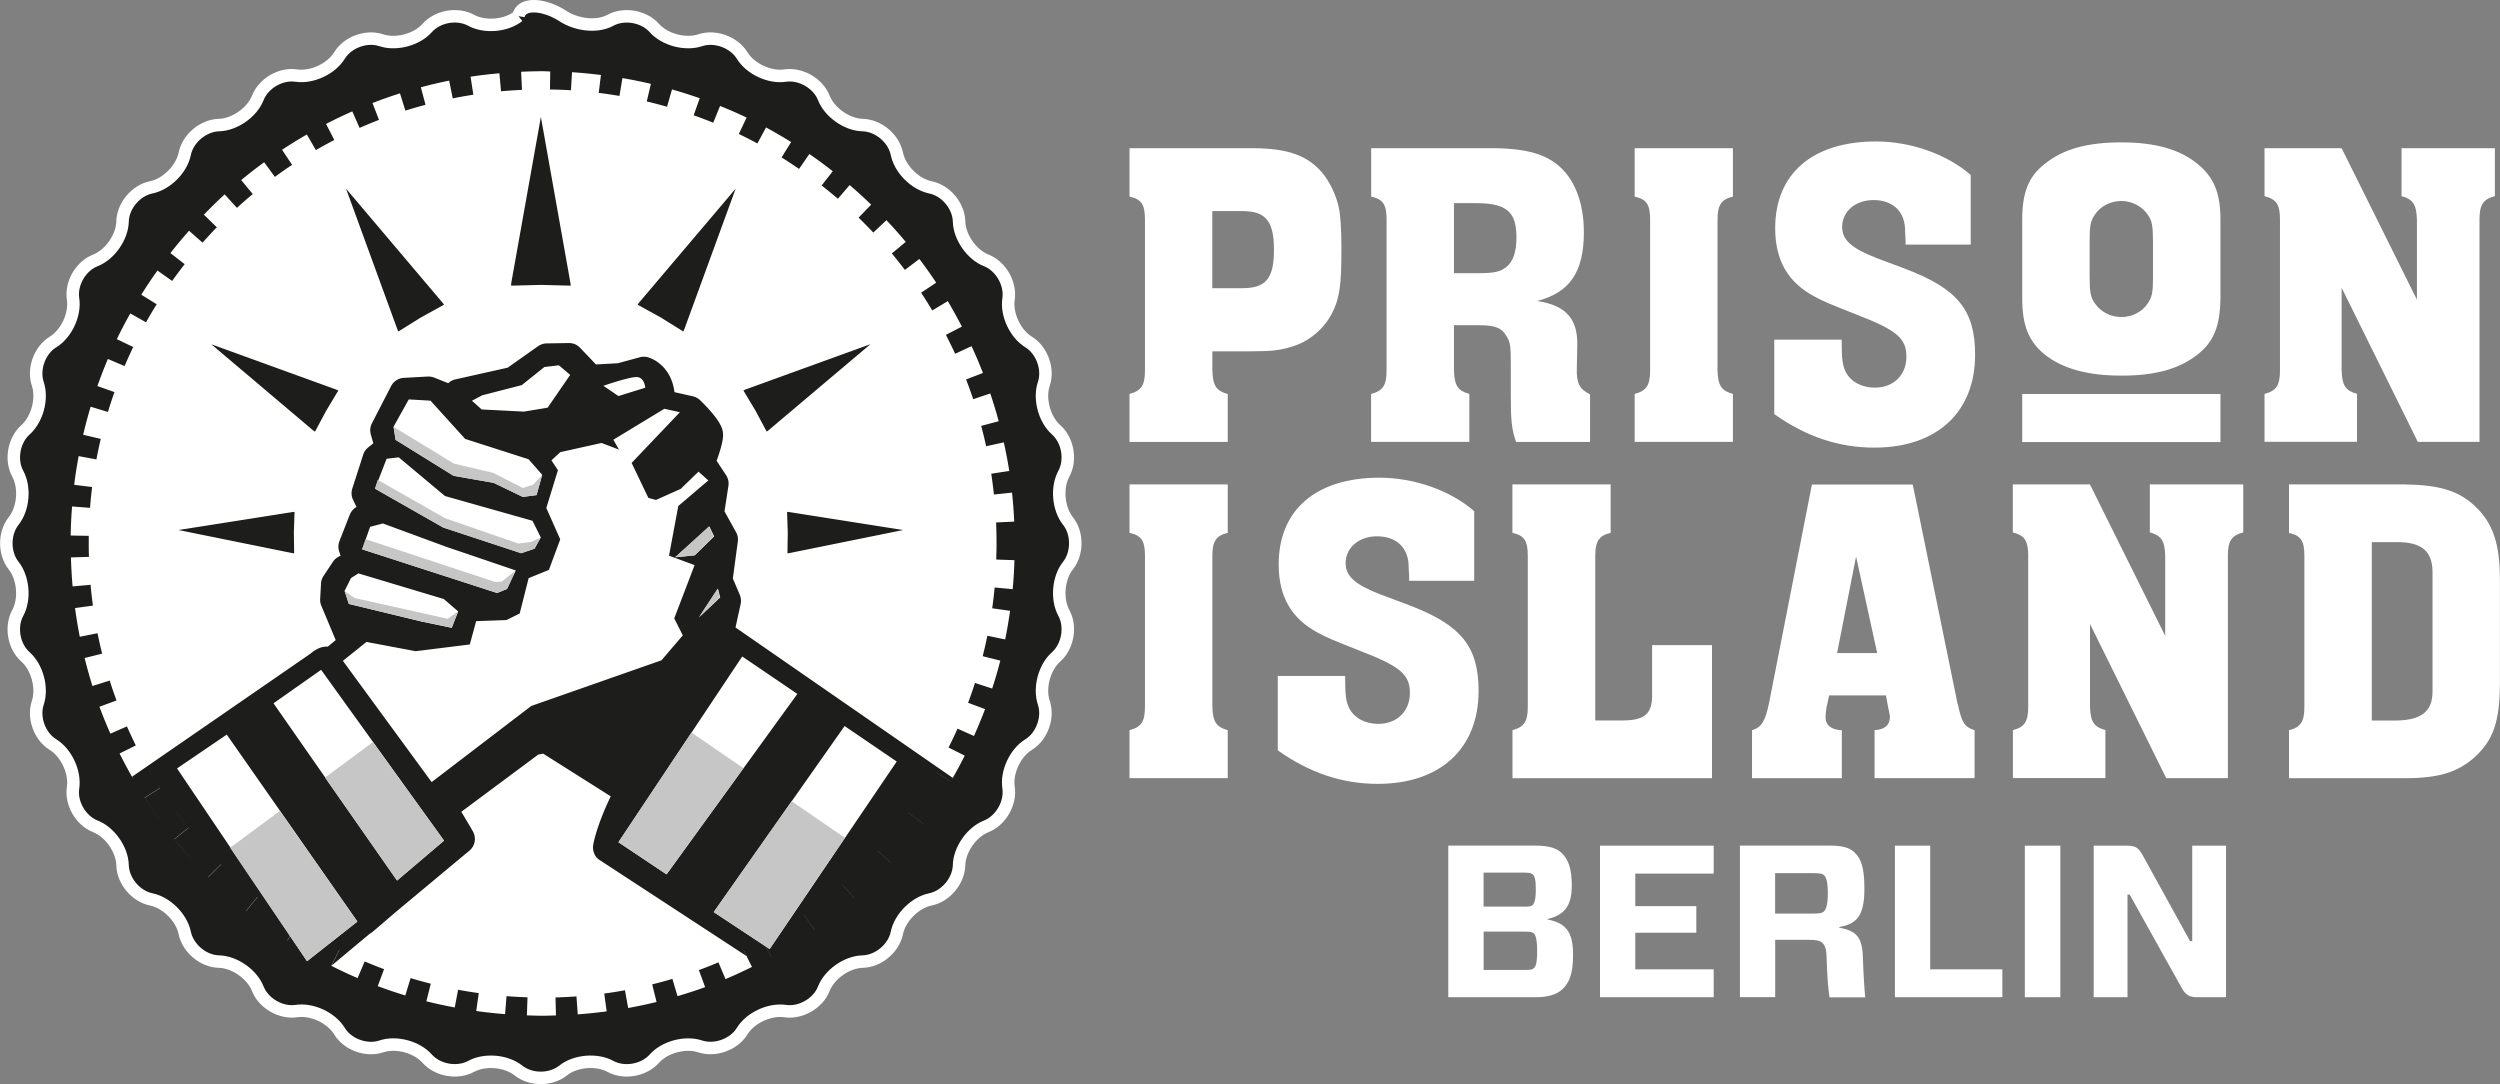 <svg xmlns="http://www.w3.org/2000/svg" id="Calque_1" data-name="Calque 1" viewBox="0 0 326.78 141.72"><rect x="0" y="0" width="326.78" height="141.72" fill="#808080" stroke="none"/><defs><style>.cls-1{fill:#fff}.cls-3{fill:#c6c6c6}</style></defs><path d="M147.64 95.44c1.55-.4 2.02-1.15 2.02-3.05V72.64c0-1.96-.46-2.65-2.02-2.99v-6.33h12.84v6.33c-1.5.35-2.01 1.09-2.01 2.99v19.75c.06 1.96.52 2.65 2.01 3.05v6.27h-12.84v-6.27ZM192.71 75.92h-8.52v-.63l-.06-1.04c.06-2.59-1.55-4.15-4.15-4.15-2.36 0-4.09 1.5-4.09 3.51 0 1.73 1.27 2.82 4.55 4.09l3.68 1.38c6.85 2.59 9.15 5.41 9.15 11.23 0 7.54-5.01 12.15-13.18 12.15-4.66 0-8.92-1.44-13.07-4.38v-9.73h8.81v.46c0 2.02.12 2.94.52 3.74.63 1.27 2.07 2.07 3.8 2.07 2.48 0 4.14-1.67 4.14-4.03s-1.15-3.45-6.39-5.47c-3.63-1.44-4.38-1.73-5.64-2.42-3.45-1.84-5.12-4.72-5.12-8.92 0-7.14 4.89-11.34 13.18-11.34 4.55 0 9.27 1.67 12.38 4.38v9.1ZM197.69 95.44c1.55-.4 2.01-1.15 2.01-3.05V72.64c0-1.96-.46-2.65-2.01-2.99v-6.33h12.84v6.33c-1.5.35-2.01 1.09-2.01 2.99v21.53h3.57c2.88 0 3.86-.86 3.86-3.28v-6.56h7.83v17.39H197.7v-6.27ZM255.91 92.04c.52 2.42.86 2.99 2.19 3.4v6.27h-13.07v-6.27c1.27-.06 2.01-.63 2.01-1.78 0-.17-.06-.23-.17-.92l-.06-.23-.29-1.61h-7.43l-.35 1.61c-.06.35-.12.92-.12 1.21 0 1.09.75 1.67 2.13 1.73v6.27h-11.74v-6.27c1.27-.4 1.73-1.15 2.25-3.68l5.58-28.44h13.18l5.87 28.73Zm-13.3-19.29-2.48 12.61h5.24l-2.76-12.61ZM263.1 95.44c1.56-.4 2.01-1.15 2.01-3.05V72.64c0-1.96-.46-2.65-2.01-3.05v-6.27h10.08l9.84 19.8V72.64c-.06-1.96-.52-2.65-2.01-3.05v-6.27h12.21v6.27c-1.55.4-2.01 1.15-2.01 3.05v29.07h-8.06l-9.96-20.15v10.82c.06 1.96.52 2.65 2.01 3.05v6.27h-12.09v-6.27ZM299.2 63.32h15.08c4.55.06 7.02.81 9.15 2.76 2.42 2.25 3.34 4.95 3.34 9.73v13.41c0 5.07-.86 7.54-3.34 9.79-2.25 1.96-4.66 2.71-9.15 2.71H299.2v-6.27c1.55-.4 2.01-1.15 2.01-3.05V72.65c0-1.96-.46-2.65-2.01-2.99v-6.33Zm10.82 30.86h3.28c3.22-.06 4.66-1.21 4.66-3.8V74.66c-.06-2.65-1.44-3.8-4.66-3.8h-3.28v23.32ZM147.64 51.49c1.55-.4 2.02-1.15 2.02-3.05V28.69c0-1.96-.46-2.65-2.02-2.99v-6.33h16.29c4.43.06 6.91.92 8.87 3.17.98 1.15 1.84 2.94 2.19 4.55.23 1.04.35 2.88.35 5.41 0 4.78-.23 6.56-1.27 8.52-1.09 2.07-3.05 3.68-5.3 4.32-1.5.46-2.71.58-5.12.58h-5.18v2.53c.06 1.96.52 2.65 2.01 3.05v6.27h-12.84V51.5Zm10.82-13.82h3.91c3.11 0 4.15-1.27 4.15-5.01s-1.04-5.07-4.15-5.07h-3.91v10.08ZM179.23 51.49c1.55-.4 2.01-1.15 2.01-3.05V28.69c0-1.96-.46-2.65-2.01-2.99v-6.33h16.29c3.74.06 6.16.69 7.94 2.07 2.3 1.78 3.57 4.95 3.57 8.92 0 5.18-1.84 7.89-6.1 8.98 3.74.58 5.3 2.3 5.24 5.76l-.06 3.05c-.06 1.96.35 2.71 1.73 3.4v6.22h-9.67c-.58-1.61-.69-2.88-.69-6.05v-4.2c0-2.19-.06-2.76-.52-3.51-.63-1.15-1.5-1.5-3.63-1.5h-3.28v5.93c.06 1.96.52 2.65 2.01 3.05v6.27h-12.84v-6.27Zm10.82-15.78h3.05c2.19 0 2.99-.17 3.8-.81.86-.69 1.32-1.96 1.32-3.86 0-3.4-1.32-4.49-5.35-4.49h-2.82v9.15ZM213.67 51.49c1.55-.4 2.02-1.15 2.02-3.05V28.69c0-1.96-.46-2.65-2.02-2.99v-6.33h12.84v6.33c-1.5.35-2.01 1.09-2.01 2.99v19.75c.06 1.96.52 2.65 2.01 3.05v6.27h-12.84v-6.27ZM257.6 31.97h-8.52v-.63l-.06-1.04c.06-2.59-1.55-4.15-4.14-4.15-2.36 0-4.09 1.5-4.09 3.51 0 1.73 1.27 2.82 4.55 4.09l3.68 1.38c6.85 2.59 9.15 5.41 9.15 11.23 0 7.54-5.01 12.15-13.18 12.15-4.66 0-8.92-1.44-13.07-4.38V44.4h8.81v.46c0 2.02.12 2.94.52 3.74.63 1.27 2.07 2.07 3.8 2.07 2.48 0 4.14-1.67 4.14-4.03s-1.15-3.45-6.39-5.47c-3.63-1.44-4.38-1.73-5.64-2.42-3.45-1.84-5.12-4.72-5.12-8.92 0-7.14 4.89-11.34 13.18-11.34 4.55 0 9.27 1.67 12.38 4.38v9.1ZM290.24 39.03c-.06 3.57-.86 5.64-2.99 7.31-2.42 1.9-5.53 2.76-9.96 2.76s-7.71-.92-10.02-2.76c-2.13-1.73-2.94-3.86-2.94-7.31V28.68c0-3.57.86-5.64 2.94-7.25 2.42-1.96 5.58-2.82 10.02-2.82s7.66.92 9.96 2.82c2.13 1.73 2.99 3.8 2.99 7.25v10.35Zm-17.1-2.88c0 2.02.12 2.71.69 3.51.75 1.09 2.02 1.78 3.45 1.78s2.76-.69 3.45-1.78c.58-.81.69-1.5.69-3.34v-4.76c0-2.02-.12-2.71-.69-3.51-.75-1.09-2.07-1.78-3.45-1.78s-2.76.69-3.45 1.78c-.58.81-.69 1.5-.69 3.4v4.7ZM296 51.49c1.55-.4 2.02-1.15 2.02-3.05V28.69c0-1.96-.46-2.65-2.02-3.05v-6.27h10.08l9.84 19.8V28.69c-.06-1.96-.52-2.65-2.01-3.05v-6.27h12.2v6.27c-1.55.4-2.01 1.15-2.01 3.05v29.07h-8.06l-9.96-20.15v10.82c.06 1.96.52 2.65 2.01 3.05v6.27H296v-6.27ZM264.33 51.5h25.91v6.28h-25.91zM189.32 110.53h11.35c1.64 0 2.75.28 3.45.96.88.85 1.33 2.04 1.33 4.25 0 2.83-1.08 3.88-3.17 4.39v.06c2.29.45 3.34 1.47 3.34 4.61 0 2.6-.54 3.68-1.39 4.5-.74.71-1.95 1.05-3.51 1.05h-11.41v-19.81Zm9.85 7.98c.74 0 .96-.03 1.16-.2.23-.25.42-.71.42-2.07s-.17-1.73-.4-1.95c-.17-.14-.42-.23-1.19-.23h-5.24v4.44h5.24Zm1.33 3.51c-.2-.17-.45-.25-1.19-.25h-5.38v5.01h5.38c.71 0 .99-.03 1.19-.23.23-.23.42-.57.42-2.21s-.2-2.07-.42-2.32ZM224 130.35h-14.86v-19.81H224v3.65h-10.25v4.25h7.98v3.48h-7.98v4.78H224v3.65ZM238.21 123.24c-.34-.28-.74-.4-1.92-.4h-4.25v7.5h-4.61v-19.81h11.66c1.64 0 2.66.23 3.34.91.82.82 1.27 1.87 1.27 4.73 0 3.57-1.02 4.61-3.31 5.01v.06c2.04.42 3.03.99 3.11 3.88.08 2.35.2 4.16.31 5.24h-4.67c-.2-1.33-.31-2.94-.37-4.93-.03-1.53-.23-1.87-.57-2.18Zm-1.25-3.82c.96 0 1.25-.11 1.42-.25.28-.28.54-.82.54-2.43s-.25-2.12-.54-2.38c-.17-.14-.45-.23-1.42-.23h-4.93v5.29h4.93ZM252.3 126.7h9.43v3.65h-14.04v-19.81h4.61v16.16ZM264.67 130.35v-19.81h4.64v19.81h-4.64ZM290.97 130.35h-3.74c-1.05 0-1.53-.28-2.04-1.19l-6.82-12.23h-.28v13.42h-4.42v-19.81H278c1.08 0 1.53.25 2.04 1.19l6.23 11.29h.28v-12.48h4.42v19.81Z" class="cls-1"></path><circle cx="71.75" cy="72.63" r="66.85" class="cls-1"></circle><path d="M67.77 2.11c1.6-1.28 4.22-1.28 5.83 0 1.6 1.28 4.39 1.52 6.19.54 1.8-.98 4.38-.52 5.74 1.01 1.36 1.53 4.05 2.25 6 1.6 1.94-.65 4.4.25 5.48 2 1.07 1.74 3.6 2.93 5.62 2.62 2.03-.3 4.3 1.01 5.05 2.91.75 1.91 3.03 3.51 5.08 3.56 2.05.05 4.06 1.74 4.47 3.75.41 2.01 2.38 3.98 4.39 4.39 2.01.41 3.69 2.41 3.74 4.46.05 2.04 1.65 4.34 3.56 5.09 1.9.75 3.21 3.02 2.91 5.04-.31 2.02.88 4.56 2.62 5.62 1.74 1.07 2.65 3.53 1.99 5.48-.65 1.94.07 4.64 1.61 6 1.53 1.36 1.99 3.94 1.01 5.74-.98 1.8-.74 4.58.54 6.18 1.27 1.6 1.27 4.22 0 5.83-1.28 1.6-1.52 4.39-.54 6.19.98 1.8.52 4.38-1.01 5.74-1.54 1.36-2.26 4.06-1.61 6 .65 1.94-.25 4.4-1.99 5.47-1.75 1.07-2.93 3.6-2.62 5.63.3 2.03-1.01 4.29-2.91 5.05-1.91.75-3.51 3.04-3.56 5.08-.05 2.05-1.74 4.06-3.74 4.47-2.01.41-3.98 2.38-4.39 4.39-.41 2.01-2.42 3.69-4.47 3.74-2.05.05-4.34 1.65-5.08 3.56-.75 1.9-3.02 3.21-5.05 2.91-2.02-.3-4.56.88-5.62 2.62-1.07 1.75-3.54 2.64-5.48 2-1.95-.65-4.64.07-6 1.6-1.36 1.53-3.94 1.99-5.74 1.01-1.8-.98-4.59-.74-6.19.54-1.6 1.28-4.22 1.28-5.83 0-1.6-1.28-4.39-1.52-6.19-.54-1.8.98-4.38.52-5.74-1.01-1.36-1.53-4.06-2.26-6-1.6-1.94.65-4.41-.25-5.47-2-1.07-1.75-3.6-2.93-5.63-2.62-2.02.3-4.29-1.01-5.04-2.91-.75-1.91-3.04-3.51-5.09-3.56-2.05-.05-4.05-1.74-4.46-3.74-.41-2.01-2.38-3.98-4.39-4.39-2.01-.41-3.69-2.42-3.74-4.47-.05-2.05-1.66-4.34-3.56-5.08-1.91-.75-3.22-3.02-2.91-5.05.3-2.03-.88-4.56-2.62-5.63-1.75-1.07-2.64-3.53-1.99-5.47.65-1.94-.08-4.64-1.61-6-1.54-1.36-1.99-3.94-1.01-5.74.98-1.8.73-4.58-.54-6.19-1.27-1.6-1.27-4.22 0-5.83 1.28-1.6 1.52-4.38.54-6.18-.98-1.8-.52-4.38 1.01-5.74 1.53-1.36 2.26-4.05 1.61-6-.65-1.94.24-4.41 1.99-5.48 1.75-1.07 2.93-3.6 2.62-5.62-.31-2.03 1.01-4.3 2.91-5.04 1.91-.75 3.51-3.04 3.56-5.09.05-2.05 1.74-4.06 3.74-4.46 2.01-.41 3.98-2.38 4.39-4.39.41-2.01 2.42-3.69 4.46-3.75 2.05-.05 4.34-1.65 5.09-3.56.75-1.91 3.02-3.22 5.04-2.91 2.03.3 4.56-.88 5.63-2.62 1.07-1.75 3.53-2.65 5.47-2 1.94.65 4.64-.07 6-1.6 1.36-1.54 3.94-1.99 5.74-1.01 1.8.98 4.58.74 6.19-.54m62.45 70.96c.02-.68.04-1.36.04-2.04 0-.92-.02-1.84-.06-2.74l2.37-.11c-.06-1.27-.15-2.54-.29-3.79l-2.36.25c-.1-.91-.22-1.82-.35-2.72l2.35-.36c-.19-1.26-.44-2.5-.71-3.74l-2.31.51c-.19-.89-.41-1.79-.65-2.66l2.29-.61c-.33-1.23-.7-2.44-1.1-3.63l-2.23.75c-.29-.85-.6-1.72-.93-2.58l2.2-.85c-.46-1.19-.95-2.35-1.49-3.5l-2.14.99c-.38-.82-.79-1.65-1.21-2.47l2.09-1.08c-.59-1.13-1.2-2.24-1.84-3.33l-2.03 1.22c-.47-.78-.96-1.56-1.46-2.32l1.97-1.31c-.7-1.06-1.43-2.09-2.2-3.1l-1.89 1.43c-.55-.72-1.12-1.45-1.71-2.15l1.82-1.51c-.81-.98-1.66-1.92-2.52-2.84l-1.72 1.62a59.15 59.15 0 0 0-1.92-1.95l1.64-1.7c-.91-.88-1.84-1.73-2.81-2.56l-1.54 1.79c-.69-.59-1.4-1.17-2.12-1.74l1.45-1.86c-1-.78-2.01-1.53-3.06-2.25l-1.34 1.95c-.75-.51-1.51-1.02-2.29-1.5l1.25-2.01c-1.08-.67-2.17-1.31-3.28-1.91L99 18.75c-.8-.43-1.62-.85-2.43-1.24l1.02-2.14a53.57 53.57 0 0 0-3.47-1.52l-.89 2.19c-.84-.34-1.7-.67-2.56-.97l.79-2.23c-1.19-.42-2.4-.8-3.62-1.15l-.65 2.26c-.87-.24-1.76-.48-2.65-.69l.54-2.3a58.29 58.29 0 0 0-3.72-.75l-.39 2.33c-.9-.15-1.82-.29-2.71-.4l.29-2.34c-1.25-.15-2.51-.28-3.78-.36l-.14 2.36c-.92-.06-1.84-.09-2.74-.1l.03-2.36c-.33 0-.66-.03-1-.03-.94 0-1.87.03-2.8.07l.11 2.37c-.91.04-1.83.1-2.74.18l-.21-2.35c-1.27.11-2.53.25-3.77.45l.36 2.35c-.9.14-1.81.3-2.69.48l-.47-2.32c-1.25.25-2.48.54-3.7.87l.61 2.29c-.88.23-1.77.49-2.63.76l-.71-2.26c-1.21.39-2.41.81-3.59 1.27l.85 2.2c-.85.33-1.71.68-2.54 1.05l-.95-2.16c-1.16.51-2.31 1.06-3.43 1.64l1.08 2.1c-.81.42-1.62.86-2.41 1.32l-1.18-2.04c-1.1.63-2.18 1.3-3.24 2l1.31 1.97c-.76.5-1.51 1.03-2.25 1.57l-1.4-1.91c-1.03.75-2.03 1.52-3 2.33l1.51 1.83c-.71.58-1.4 1.19-2.07 1.8l-1.6-1.76c-.94.85-1.84 1.75-2.72 2.65l1.69 1.65c-.63.65-1.26 1.33-1.86 2.01l-1.77-1.56c-.84.95-1.65 1.92-2.43 2.92l1.86 1.45c-.56.72-1.11 1.46-1.64 2.19l-1.92-1.36a61.98 61.98 0 0 0-2.11 3.16l2.01 1.25c-.48.77-.95 1.56-1.39 2.36l-2.06-1.16c-.62 1.1-1.21 2.22-1.76 3.36l2.14 1.03c-.39.82-.77 1.66-1.13 2.49l-2.18-.93c-.49 1.16-.94 2.34-1.37 3.54l2.23.79c-.3.85-.59 1.73-.85 2.6l-2.26-.69a63.83 63.83 0 0 0-.98 3.67l2.3.54c-.21.89-.4 1.79-.57 2.68l-2.32-.43c-.23 1.24-.43 2.49-.58 3.75l2.34.29c-.11.9-.2 1.82-.27 2.72l-2.35-.18c-.1 1.25-.16 2.52-.18 3.8l2.36.04v1.03c0 .57 0 1.15.03 1.72l-2.36.07c.04 1.27.11 2.54.22 3.79l2.35-.21c.08.9.18 1.82.31 2.72l-2.34.32c.17 1.26.37 2.51.62 3.75l2.32-.46c.18.89.38 1.79.6 2.67l-2.29.57c.31 1.23.65 2.46 1.02 3.66l2.26-.71c.27.86.57 1.73.89 2.6l-2.23.82c.44 1.19.92 2.37 1.43 3.52l2.16-.95c.37.83.76 1.66 1.16 2.49l-2.12 1.05c.57 1.14 1.17 2.25 1.8 3.35l2.04-1.18c.46.79.94 1.58 1.42 2.34l-1.99 1.27c.68 1.07 1.4 2.12 2.14 3.14l1.91-1.39c.53.73 1.09 1.46 1.67 2.18l-1.84 1.48c.79.99 1.61 1.96 2.46 2.9l1.76-1.6c.62.68 1.25 1.35 1.89 1.99l-1.68 1.67c.89.9 1.82 1.76 2.77 2.6l1.57-1.77c.68.61 1.38 1.2 2.09 1.77l-1.49 1.83c.99.8 2 1.56 3.03 2.29l1.37-1.92c.74.53 1.5 1.04 2.26 1.53l-1.27 1.98c1.06.68 2.14 1.34 3.25 1.96l1.15-2.06c.79.44 1.6.87 2.42 1.28l-1.06 2.11c1.13.57 2.27 1.11 3.44 1.61l.93-2.18c.84.36 1.69.7 2.53 1.01l-.82 2.22c1.18.44 2.38.85 3.6 1.22l.69-2.27c.89.27 1.77.51 2.64.73l-.58 2.3c1.22.31 2.46.57 3.71.81l.44-2.32c.89.17 1.8.32 2.7.44l-.33 2.34c1.25.18 2.51.31 3.77.41l.19-2.35c.9.07 1.82.12 2.74.15l-.08 2.36c.69.02 1.37.05 2.06.05.58 0 1.16-.03 1.74-.04l-.06-2.35c.9-.03 1.82-.07 2.74-.14l.17 2.35c1.27-.09 2.53-.23 3.78-.39l-.32-2.33c.9-.12 1.81-.27 2.71-.43l.42 2.32c1.25-.23 2.49-.49 3.71-.79l-.57-2.3c.89-.22 1.78-.46 2.64-.72l.67 2.26c1.22-.36 2.43-.75 3.61-1.18l-.82-2.23c.85-.31 1.71-.65 2.56-1.01l.92 2.19c1.17-.49 2.32-1.03 3.46-1.59l-1.05-2.12c.81-.4 1.63-.83 2.43-1.27l1.15 2.07c1.11-.62 2.2-1.27 3.26-1.95l-1.27-1.99c.77-.49 1.53-1.01 2.28-1.53l1.36 1.93c1.03-.73 2.05-1.49 3.04-2.28l-1.48-1.84c.7-.56 1.41-1.16 2.1-1.77l1.56 1.77c.95-.84 1.88-1.69 2.79-2.58l-1.68-1.68c.65-.65 1.29-1.31 1.9-1.97l1.75 1.6c.85-.93 1.68-1.9 2.48-2.88l-1.84-1.49c.57-.7 1.13-1.43 1.67-2.16l1.91 1.41c.75-1.02 1.46-2.07 2.15-3.13l-1.98-1.28c.5-.77.98-1.55 1.43-2.33l2.04 1.19c.64-1.09 1.24-2.2 1.81-3.34l-2.11-1.06c.41-.82.8-1.65 1.17-2.47l2.15.96c.51-1.15 1-2.32 1.45-3.51l-2.22-.83c.32-.85.62-1.72.9-2.59l2.25.73c.39-1.2.75-2.42 1.06-3.65l-2.3-.58c.22-.87.43-1.77.61-2.67l2.33.48c.25-1.23.46-2.49.64-3.74l-2.34-.33c.13-.89.24-1.81.32-2.72l2.36.22c.12-1.25.19-2.52.23-3.79l-2.36-.08ZM74.56 37.15h.03L70.7 15.28l-3.9 21.87h.03l-.03.19 3.9-.1 3.9.1-.03-.19Zm8.79 2.68 3.03 1.67 2.94 1.83.06-.16h.02l6.76-18.51-12.73 15.02h.02l-.11.15Zm13.82 11.21 1.59 2.65 1.46 2.73.12-.1v.02l13.44-11.35-16.47 5.97v.02l-.13.06Zm5.71 15.87.09 2.71-.04 2.7.13-.02v.02l14.99-3.04-15.04-2.37v.02l-.14-.02ZM57.94 39.7h.02L45.23 24.66l6.76 18.52h.02l.06.15 2.94-1.83 3.03-1.67-.11-.14ZM44.08 50.99v-.02L27.62 45l13.42 11.35v-.02l.13.1 1.46-2.73 1.59-2.65-.14-.06Zm-5.71 15.94v-.02l-15.04 2.37 14.99 3.04v-.02l.13.02-.04-2.7.09-2.71-.13.02Zm58.84 57.31.36.72-19.17-12.53c-.27-.17-.48-.39-.64-.66s0 0 0-.01v-.01c-.2-.38-.29-.82-.23-1.26.04-.27.43-2.49 2.3-6.4L71 98.51l-.64.12-10.06 7.48c.51.85 1.02 1.7 1.51 2.56.48.84.29 1.91-.46 2.53l-.37.31-.13.1c-1.23 1.03-4.68 3.9-9.15 7.63l-2.93 2.51c-.12.11-.26.2-.4.27-1.61 1.34-3.3 2.76-5.03 4.2l1.04-2.07c-.81-.41-1.63-.84-2.42-1.28l-1.15 2.06c-1.11-.62-2.19-1.28-3.25-1.96l1.27-1.98a68.87 68.87 0 0 1-2.26-1.53l-1.37 1.92c-1.03-.74-2.04-1.5-3.03-2.29l1.49-1.83c-.71-.57-1.41-1.17-2.09-1.77L30 117.26c-.95-.84-1.88-1.7-2.77-2.6l1.68-1.67c-.64-.64-1.27-1.31-1.89-1.99l-1.76 1.6c-.85-.94-1.66-1.91-2.46-2.9l1.84-1.48c-.58-.72-1.14-1.45-1.67-2.18l-1.91 1.39a55.98 55.98 0 0 1-2.14-3.14l1.99-1.27c-.49-.76-.97-1.55-1.42-2.34l-2.04 1.18c-.06-.11-.12-.23-.18-.34L40.6 85.43c.75-.65 1.5-.95 2.25-.91l1.03-.85-1.88-4.5c-.12-.28-.17-.58-.15-.88l.11-2.01c.02-.36.13-.7.33-1l1.23-1.85c.24-.36.59-.63 1-.78l-.18-.55c-.15-.45-.14-.93.03-1.37l1.35-3.45c.15-.39.43-.73.78-.95l.1-.07-.44-.9c-.23-.46-.27-1-.11-1.5l1.42-4.42c.12-.38.35-.71.65-.95l.68-.55-.33-1.15c-.14-.49-.09-1.02.15-1.47l2.5-4.85c.32-.63.96-1.04 1.67-1.08l3.11-.17c.28-.01.58.03.86.14l1.83.73c.26-.25.58-.42.94-.5l6.83-1.53 3.96-2.8c.33-.23.72-.36 1.12-.37l2.89-.05c.63 0 1.1.22 1.49.62l2.08 2.18 2.86-.16 2.87-.78c.34-.1.71-.09 1.05 0 1.17.32 3.13 1.65 3.48 4.56l2.4.54c.36.08.69.26.96.52 2.89 2.82 2.96 3.91 2.99 4.38.05.7-.24 1.88-.84 3.53l1.24 1.89c.27.41.38.91.3 1.4l-.51 3.32 1.51 2.72c.21.38.29.81.23 1.24l-.65 4.81.91 2.14c.17.41.2.87.09 1.3l-.65 2.97 28.59 19.79c-.15-.22-.28.04-.43.3l-2.04-1.19c-.45.78-.93 1.57-1.43 2.33l1.98 1.28c-.69 1.06-1.4 2.11-2.15 3.13l-1.91-1.41c-.54.73-1.1 1.46-1.67 2.16l1.84 1.49c-.8.99-1.62 1.95-2.48 2.88l-1.75-1.6c-.61.66-1.25 1.33-1.9 1.97l1.68 1.68c-.9.89-1.83 1.75-2.79 2.58l-1.56-1.77c-.69.61-1.4 1.2-2.1 1.77l1.48 1.84c-.99.79-2 1.55-3.04 2.28l-1.36-1.93c-.74.52-1.51 1.04-2.28 1.53l1.27 1.99c-1.07.68-2.15 1.34-3.26 1.95L99.68 123c-.8.44-1.62.87-2.43 1.27ZM78.87 50.43l1.97 1.34 3.5-1.09s-.08-1.34-1.08-1.39-4.39 1.14-4.39 1.14Zm8.58 22.2 1.21-6.49 3.93-3.34-1.29-1.15-2.32 2.25-3.24 1.45-.99-.27-2.19-4.57 6.31-6.63-2.03-.45-6.67 4.05.74 1.29-2.28-.87-5.39 1.2-1.16 1.07.85 1.29-1.52 4.94 1.82 4.1-1.48 3.99-2.65 1.08-1.17 4.62-1.73.86-3.96.14-.83 3.05-7.08.88-6.43-1.21-3.08 2.47 11.6 15.85 13.02-9.95 17.02-5.97 2.79-3.26-1.12-2.22 2.66-6.96-3.35-1.24ZM53.43 52.21l-1.99 3.57.27 1.71 7.58 4.7 5.24.92 3.81 1.84 1.8-.24.73-2.65-1.78-2.03-8.29-2.66-4.53-5-2.83-.16Zm17.73-4.24-2.96 2.37-5.17 1.33-1.34.71 1.27 1.14 5.53.28 3.09-.51L74.53 49l-1.48-1.25-1.88.22ZM50.53 59.98l-1.51 3.89 8.92 5.08 10.19 3.36 1.74-.59.82-1.47-1.09-2.18-11.43-3.23-6.05-5.06-1.6.19Zm-.48 8.44-1.67.44-1.04 2.94 17.64 5.71 1.3-.53 1.13-2.42-9.09-3.09-8.28-3.05Zm-3.2 6.53-.97.61-.84 1.68.56 1.7 9.47 2.29 3.98.83.84-2.14-1.88-1.62-11.16-3.35Zm-4.87 12.6-6.23 4.38L51.9 115.1l6.14-5.22-16.07-22.33Zm-12.34 8.47-6.5 4.42 17 25.2 6.58-5.18-17.08-24.44Zm74.58-5.32-7.2-4.89-16.18 24.28 6.29 4.2 17.09-23.58Zm12.99 8.84-6.81-4.64-17.1 24.32 7.31 4.83 16.6-24.51ZM92.72 68.81l-4.45 4.03 2.55-.25 2.53-2.48-.63-1.3Zm1.12 8.14-2.45 3.74 2.75-2.6-.29-1.13Z" style="fill:#1d1d1b"></path><path d="m69.71 63.34-1.36.45-3.88-1.98-5.16-1.22-5.24-3.2-2.63-1.6.27 1.71 7.58 4.7 5.24.92 3.81 1.84 1.79-.24.74-2.65-1.16 1.27zM49.01 63.88l8.92 5.08 10.19 3.36 1.74-.6.82-1.46-1.24.57-1.68.22-9.56-3.3-8.83-5.03-.36 1.16zM47.33 71.81l17.64 5.7 1.31-.52 1.13-2.42-1.83 1.45-.87.05-16.91-5.59-.47 1.33zM45.04 77.24l.55 1.7 9.47 2.29 3.98.83.84-2.14-1.38.96-12.16-2.71-1.3-.93zM58.04 109.88l-9.3-12.87-6.26 4.63 9.42 13.46 6.14-5.22zM46.7 120.46l-10.13-14.45-6.49 4.8 10.04 14.83 6.58-5.18zM87.12 114.29l10.05-13.88-6.79-4.66-9.55 14.34 6.29 4.2zM100.59 124.05l9.85-14.54-6.97-4.78-10.19 14.49 7.31 4.83zM93.3 70.11l-2.53 2.48-2.55.26 4.45-4.04.63 1.3zM93.79 76.95l.29 1.14-2.74 2.6 2.45-3.74z" class="cls-3"></path><path d="M67.77 2.11c.31-1.8 3.27-1.66 5.83 0 1.72 1.12 4.39 1.52 6.19.54 1.8-.98 4.38-.52 5.74 1.01 1.36 1.53 4.05 2.25 6 1.6 1.94-.65 4.4.25 5.48 2 1.07 1.74 3.6 2.93 5.62 2.62 2.03-.3 4.3 1.01 5.05 2.91.75 1.91 3.03 3.51 5.08 3.56 2.05.05 4.06 1.74 4.47 3.75.41 2.01 2.38 3.98 4.39 4.39 2.01.41 3.69 2.41 3.74 4.46.05 2.04 1.65 4.34 3.56 5.09 1.9.75 3.21 3.02 2.91 5.04-.31 2.02.88 4.56 2.62 5.62 1.74 1.07 2.65 3.53 1.99 5.48-.65 1.94.07 4.64 1.61 6 1.53 1.36 1.99 3.94 1.01 5.74-.98 1.8-.74 4.58.54 6.18 1.27 1.6 1.27 4.22 0 5.83-1.28 1.6-1.52 4.39-.54 6.19.98 1.8.52 4.38-1.01 5.74-1.54 1.36-2.26 4.06-1.61 6 .65 1.94-.25 4.4-1.99 5.47-1.75 1.07-2.93 3.6-2.62 5.63.3 2.03-1.01 4.29-2.91 5.05-1.91.75-3.51 3.04-3.56 5.08-.05 2.05-1.74 4.06-3.74 4.47-2.01.41-3.98 2.38-4.39 4.39-.41 2.01-2.42 3.69-4.47 3.74-2.05.05-4.34 1.65-5.08 3.56-.75 1.9-3.02 3.21-5.05 2.91-2.02-.3-4.56.88-5.62 2.62-1.07 1.75-3.54 2.64-5.48 2-1.95-.65-4.64.07-6 1.6-1.36 1.53-3.94 1.99-5.74 1.01-1.8-.98-4.59-.74-6.19.54-1.6 1.28-4.22 1.28-5.83 0-1.6-1.28-4.39-1.52-6.19-.54-1.8.98-4.38.52-5.74-1.01-1.36-1.53-4.06-2.26-6-1.6-1.94.65-4.41-.25-5.47-2-1.07-1.75-3.6-2.93-5.63-2.62-2.02.3-4.29-1.01-5.04-2.91-.75-1.91-3.04-3.51-5.09-3.56-2.05-.05-4.05-1.74-4.46-3.74-.41-2.01-2.38-3.98-4.39-4.39-2.01-.41-3.69-2.42-3.74-4.47-.05-2.05-1.66-4.34-3.56-5.08-1.91-.75-3.22-3.02-2.91-5.05.3-2.03-.88-4.56-2.62-5.63-1.75-1.07-2.64-3.53-1.99-5.47.65-1.94-.08-4.64-1.61-6-1.54-1.36-1.99-3.94-1.01-5.74.98-1.8.73-4.58-.54-6.19-1.27-1.6-1.27-4.22 0-5.83 1.28-1.6 1.52-4.38.54-6.18-.98-1.8-.52-4.38 1.01-5.74 1.53-1.36 2.26-4.05 1.61-6-.65-1.94.24-4.41 1.99-5.48 1.75-1.07 2.93-3.6 2.62-5.62-.31-2.03 1.01-4.3 2.91-5.04 1.91-.75 3.51-3.04 3.56-5.09.05-2.05 1.74-4.06 3.74-4.46 2.01-.41 3.98-2.38 4.39-4.39.41-2.01 2.42-3.69 4.46-3.75 2.05-.05 4.34-1.65 5.09-3.56.75-1.91 3.02-3.22 5.04-2.91 2.03.3 4.56-.88 5.63-2.62 1.07-1.75 3.53-2.65 5.47-2 1.94.65 4.64-.07 6-1.6 1.36-1.54 3.94-1.99 5.74-1.01 1.8.98 4.58.74 6.19-.54" style="fill:none;stroke:#fff;stroke-miterlimit:10;stroke-width:1.63px"></path></svg>